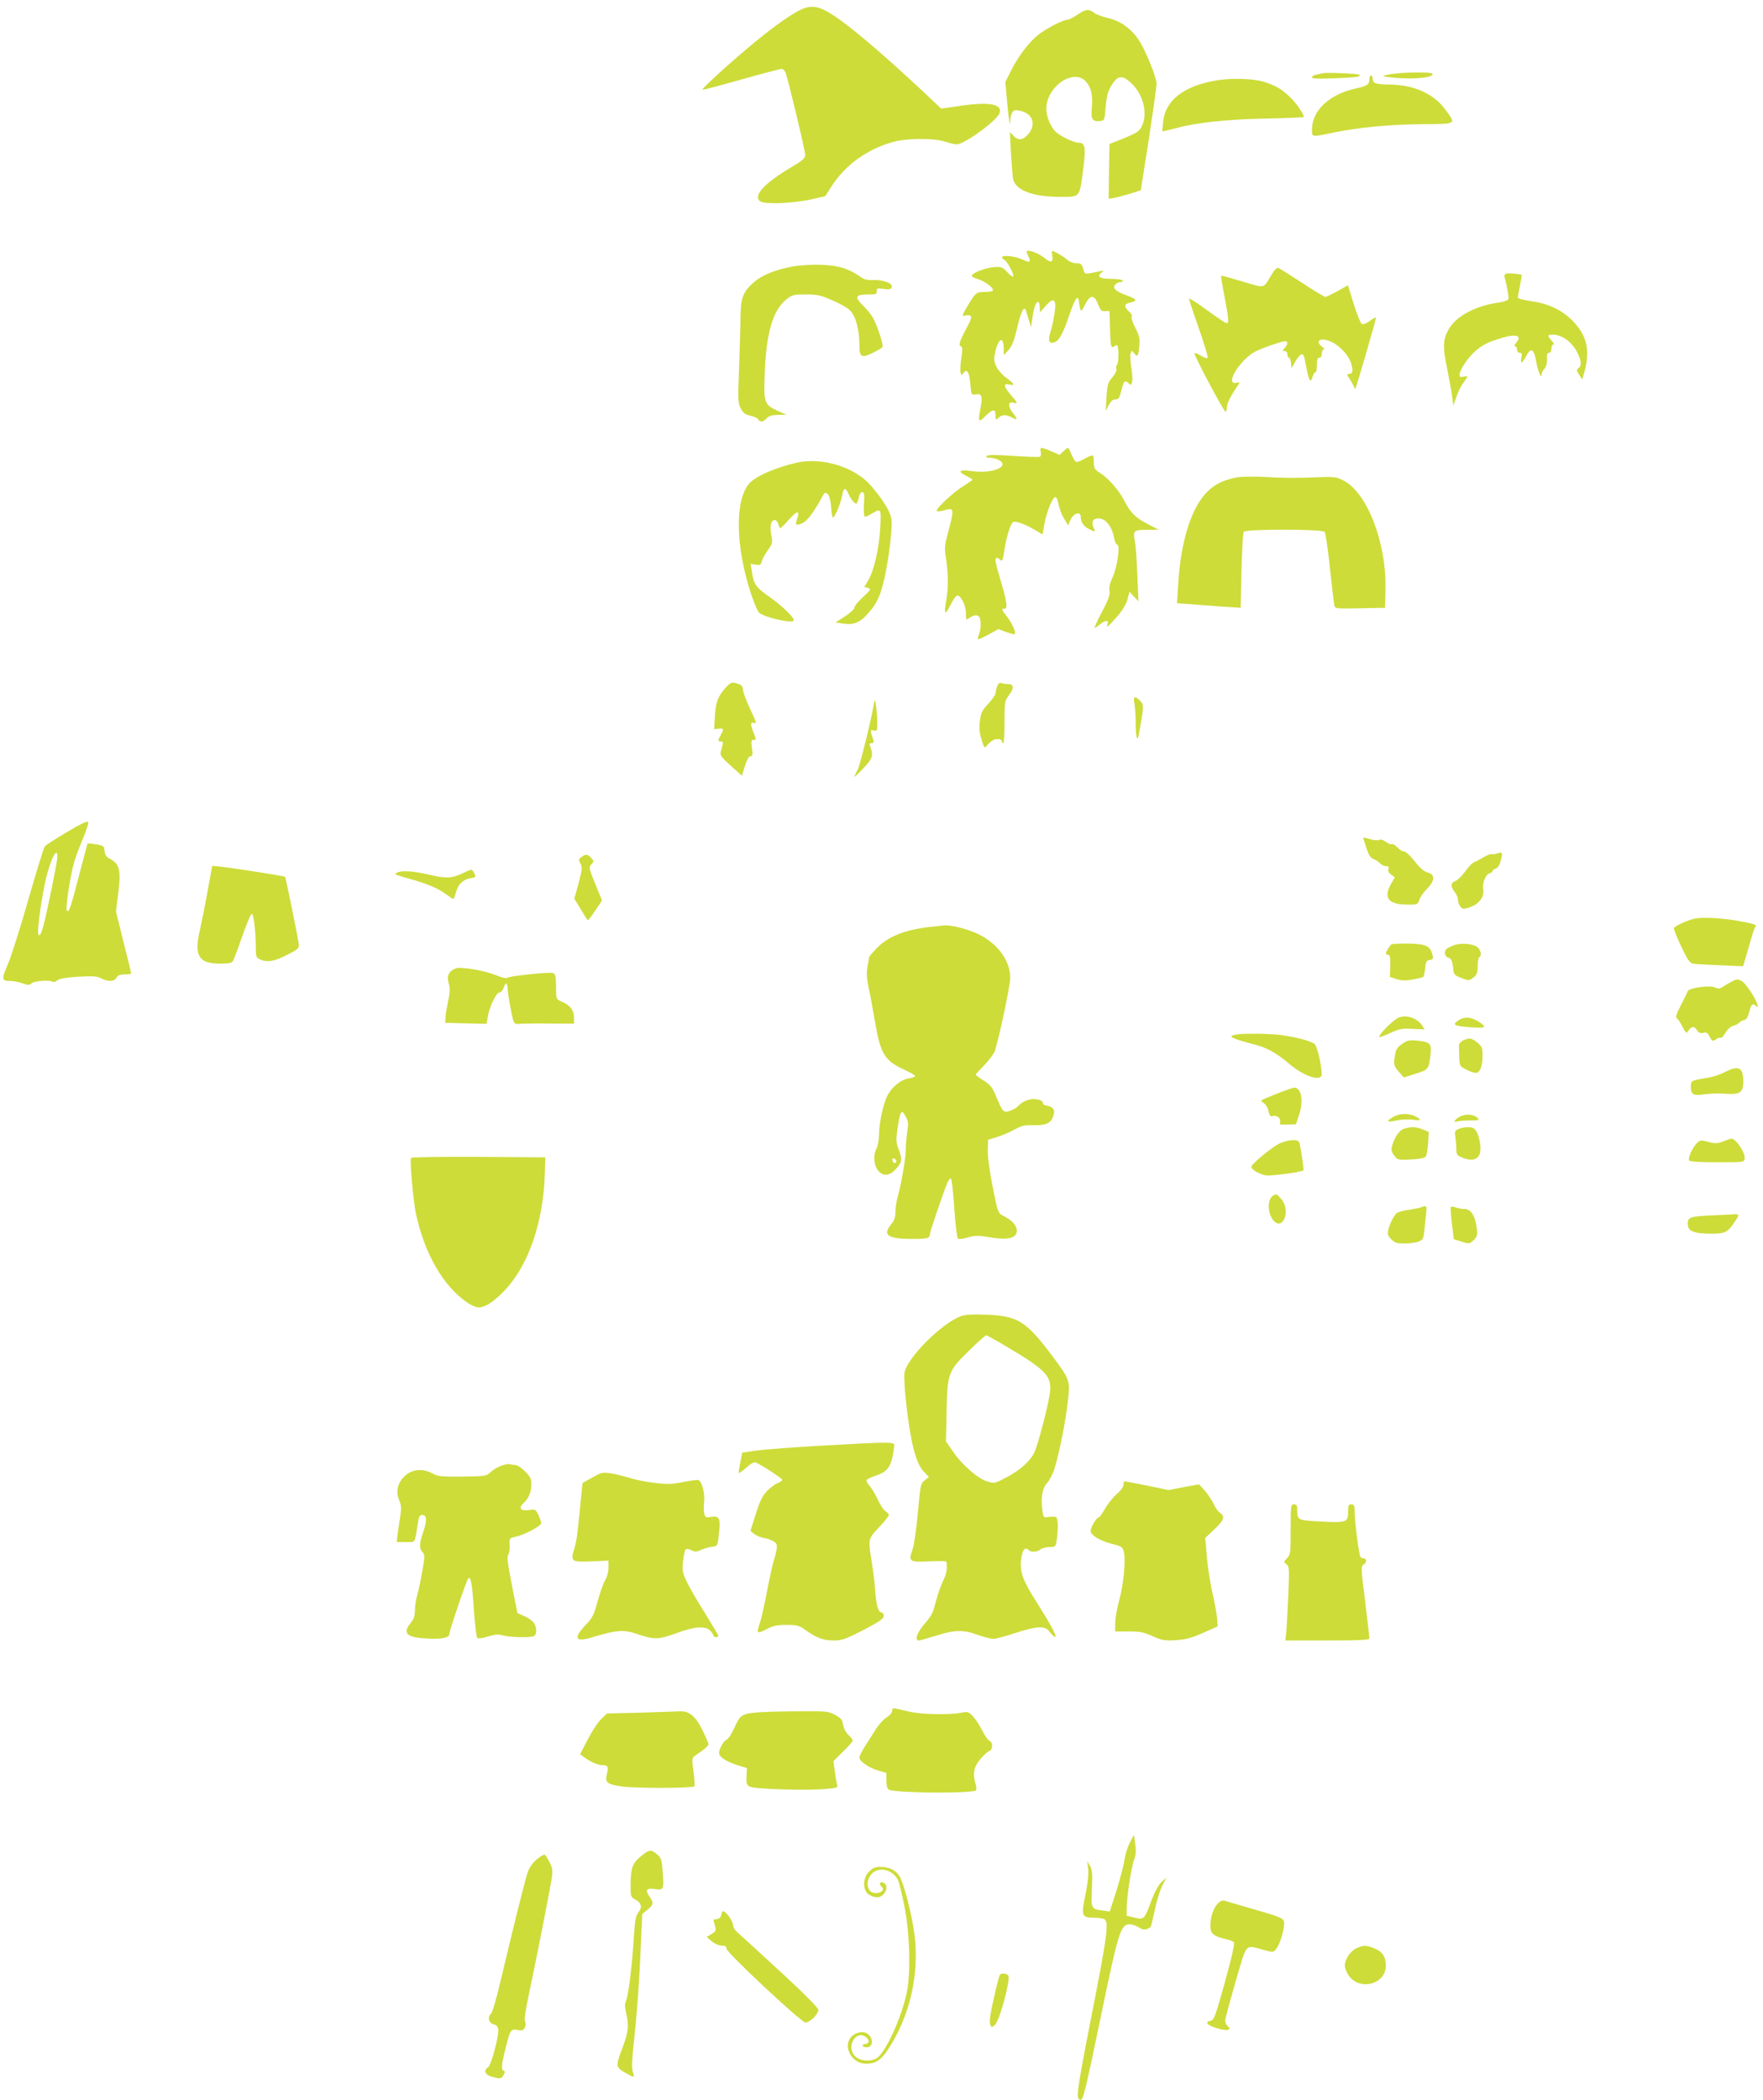 <?xml version="1.0" standalone="no"?>
<!DOCTYPE svg PUBLIC "-//W3C//DTD SVG 20010904//EN"
 "http://www.w3.org/TR/2001/REC-SVG-20010904/DTD/svg10.dtd">
<svg version="1.0" xmlns="http://www.w3.org/2000/svg"
 width="1075pt" height="1280pt" viewBox="0 0 1075 1280"
 preserveAspectRatio="xMidYMid meet">
<g transform="translate(0,1280) scale(0.1,-0.1)"
fill="#cddc39" stroke="none">
<path d="M4865 12732 c-72 -40 -163 -106 -290 -212 -135 -112 -297 -261 -292
-267 3 -2 109 26 236 62 127 36 238 65 247 65 8 0 19 -10 24 -22 14 -35 120
-477 120 -503 0 -19 -17 -34 -81 -72 -168 -99 -239 -176 -194 -210 27 -20 200
-13 313 12 l84 19 35 55 c85 135 221 233 383 277 84 22 246 23 315 0 28 -9 58
-16 68 -16 48 0 248 146 262 191 17 54 -59 69 -232 45 l-124 -18 -105 99
c-293 274 -498 444 -598 497 -63 33 -108 33 -171 -2z"/>
<path d="M6569 12710 c-24 -16 -51 -30 -59 -30 -25 0 -120 -48 -171 -86 -58
-42 -129 -134 -175 -226 l-34 -68 11 -122 c10 -113 19 -164 19 -109 0 12 5 31
11 43 9 17 17 19 47 13 85 -16 105 -94 41 -154 -29 -27 -53 -27 -80 2 l-21 22
6 -125 c4 -69 10 -140 13 -158 12 -71 118 -112 288 -112 123 0 117 -7 140 170
17 131 12 160 -28 160 -31 0 -118 43 -144 71 -31 34 -53 91 -53 136 1 138 170
251 244 163 31 -37 40 -83 33 -161 -6 -66 5 -82 50 -77 28 3 28 4 35 87 6 67
13 93 35 130 40 65 68 66 127 8 70 -70 95 -183 58 -257 -14 -30 -30 -40 -107
-72 l-90 -36 -3 -167 -2 -167 36 6 c20 4 64 16 98 26 l62 20 49 311 c26 172
48 324 47 339 -1 43 -70 210 -111 270 -46 68 -114 115 -189 131 -31 7 -68 21
-81 31 -33 25 -51 23 -102 -12z"/>
<path d="M8070 12354 c-58 -11 -70 -15 -70 -26 0 -8 40 -9 141 -5 128 5 160 9
148 21 -6 7 -191 15 -219 10z"/>
<path d="M8497 12350 c-32 -4 -60 -10 -63 -13 -3 -3 34 -8 81 -12 118 -10 233
4 219 26 -6 10 -152 10 -237 -1z"/>
<path d="M8350 12316 c0 -31 -14 -40 -81 -55 -163 -35 -269 -134 -269 -251 0
-47 -4 -46 121 -20 160 33 346 51 546 53 220 2 213 -3 146 89 -68 94 -187 149
-328 152 -99 2 -115 7 -115 37 0 10 -4 19 -10 19 -5 0 -10 -11 -10 -24z"/>
<path d="M7418 12310 c-202 -34 -315 -123 -326 -256 l-5 -55 29 6 c16 4 45 11
64 16 119 32 308 52 533 56 130 3 237 7 237 10 0 18 -46 85 -82 119 -56 53
-83 69 -157 94 -64 21 -197 26 -293 10z"/>
<path d="M6260 11265 c0 -2 5 -16 12 -30 16 -35 8 -38 -43 -15 -45 20 -119 27
-119 11 0 -5 6 -11 13 -14 17 -6 64 -94 55 -102 -4 -4 -20 8 -36 26 -27 30
-35 33 -77 31 -47 -2 -127 -31 -139 -50 -4 -7 9 -15 33 -22 44 -12 104 -57 95
-71 -3 -5 -26 -9 -52 -9 -50 0 -53 -2 -111 -100 -25 -42 -26 -51 -6 -44 8 4
22 3 30 0 13 -5 9 -19 -25 -83 -42 -80 -47 -99 -29 -105 8 -3 8 -22 1 -70 -6
-37 -8 -76 -5 -88 5 -19 6 -19 19 -3 20 29 35 3 41 -71 6 -64 6 -65 33 -60 35
8 42 -11 30 -77 -18 -93 -15 -98 28 -56 46 45 62 47 62 5 0 -29 1 -30 18 -15
23 21 45 21 82 2 37 -19 37 -13 4 31 -30 38 -26 69 6 59 29 -9 25 1 -20 52
-42 48 -43 69 -4 59 36 -9 29 5 -20 41 -24 17 -51 48 -61 69 -15 32 -16 44 -6
90 19 84 51 96 51 20 l1 -41 28 31 c22 24 34 56 52 130 12 55 28 105 35 113
15 17 15 17 37 -59 l14 -45 8 55 c9 66 21 100 35 100 5 0 10 -15 10 -32 l1
-33 33 38 c36 40 51 46 59 22 7 -17 -8 -114 -28 -180 -15 -52 -10 -69 20 -63
30 5 57 53 94 164 35 103 53 130 59 89 11 -72 12 -73 38 -22 32 62 56 63 79 3
15 -38 21 -44 44 -43 l26 2 3 -100 c3 -116 6 -132 26 -116 7 6 16 8 19 4 10
-10 8 -111 -2 -117 -5 -3 -7 -14 -4 -25 3 -11 -7 -31 -25 -52 -26 -30 -30 -43
-35 -119 l-5 -85 18 35 c13 24 25 35 41 35 19 0 25 8 34 46 17 66 23 74 45 54
16 -15 18 -14 23 7 4 12 1 52 -5 88 -6 37 -8 75 -4 86 7 19 8 19 22 0 19 -27
27 -15 31 47 4 43 0 62 -26 112 -17 34 -26 62 -20 65 5 4 -2 17 -16 30 -33 31
-32 47 5 55 48 11 43 21 -19 44 -70 25 -89 44 -71 66 7 8 21 15 32 15 10 0 16
5 13 10 -3 6 -35 10 -70 10 -69 0 -90 14 -59 38 18 13 17 14 -11 8 -95 -20
-90 -21 -100 16 -9 28 -14 33 -42 33 -18 0 -41 9 -55 21 -21 20 -80 54 -92 54
-3 0 -3 -13 0 -29 8 -39 -9 -46 -44 -16 -39 33 -112 59 -112 40z"/>
<path d="M4831 11175 c-106 -20 -185 -52 -235 -96 -68 -60 -80 -95 -81 -229
-1 -63 -5 -203 -9 -310 -7 -179 -6 -198 11 -230 14 -27 27 -37 58 -44 22 -5
44 -15 48 -22 11 -20 31 -17 52 6 13 15 32 20 69 21 l51 1 -52 23 c-83 38 -87
50 -80 228 9 246 49 385 131 451 36 29 43 31 119 31 74 0 91 -4 172 -40 66
-30 95 -49 111 -73 27 -40 44 -113 44 -191 0 -79 11 -86 80 -53 30 15 58 31
61 36 8 10 -29 123 -56 175 -9 19 -37 53 -62 78 -55 53 -48 68 31 68 46 -1 52
1 52 20 -1 16 4 19 24 16 49 -8 64 -6 68 10 4 23 -53 44 -112 42 -35 -2 -57 3
-77 18 -73 52 -140 72 -244 75 -57 2 -132 -3 -174 -11z"/>
<path d="M7753 11125 c-52 -87 -35 -83 -177 -41 -70 21 -128 37 -130 35 -2 -2
7 -58 20 -124 26 -137 29 -165 13 -165 -6 0 -60 36 -120 80 -60 44 -109 75
-109 69 0 -6 27 -87 60 -181 33 -93 57 -174 54 -179 -3 -5 -21 0 -40 12 -19
12 -38 19 -41 16 -6 -7 179 -357 190 -357 4 0 7 9 7 20 0 26 18 66 54 119 28
42 28 44 7 38 -79 -20 20 143 117 192 42 21 158 61 179 61 18 0 16 -20 -4 -42
-15 -17 -15 -18 0 -18 10 0 17 -8 17 -20 0 -11 4 -20 9 -20 6 0 11 -15 13 -32
l3 -33 24 43 c14 23 31 42 38 42 13 0 14 -4 33 -102 12 -62 24 -73 34 -33 4
14 11 25 16 25 6 0 10 20 10 45 0 33 4 45 15 45 9 0 15 9 15 25 0 14 6 25 12
25 7 0 2 7 -10 16 -30 21 -28 44 3 44 65 0 155 -78 175 -150 12 -44 7 -60 -16
-60 -13 0 -12 -5 4 -27 10 -16 22 -37 26 -47 3 -10 8 -17 11 -14 5 5 125 418
125 431 0 5 -16 -3 -35 -18 -20 -15 -42 -24 -50 -21 -8 3 -30 57 -50 121 l-36
116 -64 -36 c-35 -19 -68 -35 -74 -35 -5 0 -69 38 -140 85 -72 47 -137 88
-145 91 -11 4 -24 -9 -43 -41z"/>
<path d="M9187 11132 c-11 -2 -16 -10 -13 -20 17 -63 27 -124 23 -136 -3 -7
-28 -16 -56 -20 -136 -18 -253 -78 -301 -153 -42 -65 -45 -112 -16 -249 13
-66 27 -143 31 -173 l7 -54 18 53 c10 28 26 64 37 78 36 50 37 53 9 46 -21 -5
-26 -3 -26 13 0 27 50 102 93 140 47 41 75 56 161 82 93 29 131 15 89 -31 -9
-11 -11 -18 -5 -18 7 0 12 -9 12 -20 0 -12 7 -20 16 -20 13 0 15 -7 11 -30 -9
-41 4 -38 28 8 31 57 48 48 62 -32 12 -63 33 -113 33 -76 0 7 8 22 17 32 11
12 17 34 16 59 -2 28 2 39 13 39 8 0 14 10 14 25 0 14 5 25 12 25 6 0 2 10
-10 23 -29 31 -28 37 8 37 59 0 125 -53 154 -122 20 -47 20 -68 1 -82 -13 -10
-13 -15 4 -40 l19 -29 11 39 c38 132 20 221 -61 309 -65 71 -150 113 -260 129
-46 7 -83 16 -83 22 0 5 6 38 13 72 7 35 12 65 10 67 -7 5 -74 11 -91 7z"/>
<path d="M6346 10046 c3 -13 1 -27 -4 -30 -6 -3 -79 -1 -162 5 -108 7 -156 7
-163 0 -8 -8 -3 -11 16 -11 14 0 37 -5 51 -11 84 -39 -28 -89 -156 -71 -76 11
-93 0 -40 -27 23 -12 42 -23 42 -25 0 -3 -26 -20 -57 -40 -60 -36 -171 -141
-161 -151 3 -4 23 -2 44 4 64 18 64 14 24 -139 -21 -77 -22 -92 -11 -160 14
-93 14 -179 0 -254 -15 -82 -6 -90 27 -23 15 31 34 57 41 57 23 0 53 -62 53
-108 0 -43 0 -43 22 -28 29 20 54 20 62 0 9 -24 7 -70 -4 -100 -6 -15 -9 -29
-7 -31 3 -2 32 11 65 29 l60 33 48 -18 c26 -9 49 -15 51 -13 10 9 -13 62 -43
102 -39 50 -40 54 -18 54 20 0 13 46 -27 180 -16 52 -29 103 -29 113 0 20 11
22 28 5 13 -13 17 -5 27 61 10 74 38 163 53 169 18 7 72 -13 132 -48 l47 -28
11 63 c15 76 50 165 67 165 7 0 15 -19 19 -42 4 -24 19 -63 33 -87 l26 -44 12
30 c18 44 65 60 65 22 0 -31 17 -57 50 -74 39 -20 41 -19 28 9 -15 35 -4 56
30 56 44 0 83 -50 96 -122 4 -21 12 -38 18 -38 20 0 1 -136 -27 -197 -18 -39
-24 -66 -20 -85 5 -22 -5 -50 -44 -125 -28 -53 -49 -98 -47 -100 2 -2 17 8 35
22 31 27 55 26 44 0 -10 -27 4 -16 58 46 35 40 56 76 64 106 l12 46 27 -29 28
-29 -7 160 c-3 88 -10 180 -15 204 -12 67 -8 71 74 71 l71 1 -60 31 c-79 40
-111 71 -147 141 -34 67 -96 139 -150 174 -33 20 -38 28 -38 61 0 21 -3 42 -6
45 -4 3 -26 -5 -50 -19 -24 -14 -48 -23 -54 -19 -6 4 -18 24 -27 46 -8 21 -18
39 -21 39 -3 0 -16 -10 -28 -21 l-23 -22 -50 22 c-64 27 -73 27 -65 -3z"/>
<path d="M4855 9979 c-132 -31 -250 -83 -288 -128 -88 -105 -82 -386 14 -676
17 -49 37 -98 46 -108 28 -30 213 -72 213 -48 0 20 -72 89 -150 144 -81 57
-95 76 -105 151 l-8 49 31 -5 c26 -4 32 -1 37 21 3 13 20 44 37 67 29 41 30
46 21 92 -11 54 -2 92 21 92 9 0 18 -11 22 -25 3 -14 9 -25 12 -25 3 0 27 24
53 53 50 56 68 58 50 6 -14 -41 -9 -45 30 -29 30 13 70 65 122 161 17 30 19
31 35 16 10 -11 17 -39 20 -82 2 -36 8 -63 12 -60 14 9 47 90 55 133 8 49 20
54 37 15 14 -33 38 -63 49 -63 4 0 11 16 15 35 4 22 12 35 21 35 13 0 15 -13
11 -75 -2 -47 0 -75 7 -75 5 0 25 9 43 20 54 33 56 31 49 -88 -6 -122 -37
-258 -72 -318 l-25 -42 23 -6 c20 -6 18 -10 -30 -55 -29 -26 -53 -55 -53 -64
0 -10 -25 -33 -57 -54 l-58 -37 50 -8 c62 -9 102 9 151 66 50 57 71 102 94
198 28 117 53 322 46 372 -7 47 -51 118 -123 203 -99 116 -300 178 -458 142z"/>
<path d="M7542 9890 c-106 -20 -171 -61 -227 -146 -71 -107 -119 -292 -131
-508 l-7 -113 149 -11 c82 -7 169 -13 194 -14 l45 -3 5 225 c3 124 9 231 14
238 11 18 479 17 493 0 6 -7 20 -105 32 -218 12 -113 24 -215 27 -228 4 -22 5
-23 157 -20 l152 3 3 105 c8 288 -110 597 -258 672 -40 20 -56 23 -145 19
-154 -6 -220 -5 -340 2 -60 3 -134 2 -163 -3z"/>
<path d="M4416 8598 c-41 -48 -53 -85 -58 -178 l-3 -65 28 3 c31 3 32 -2 12
-38 -19 -33 -18 -40 1 -40 16 0 16 -2 -2 -66 -4 -17 8 -34 62 -82 l68 -61 18
59 c13 40 24 60 34 60 13 0 15 8 9 50 -6 42 -4 50 9 50 19 0 19 -1 1 43 -8 20
-15 43 -15 51 0 10 6 13 15 10 21 -9 20 -2 -25 93 -22 47 -40 97 -40 110 0 16
-8 27 -26 33 -41 16 -50 12 -88 -32z"/>
<path d="M6080 8615 c-5 -14 -10 -33 -10 -42 0 -9 -20 -37 -44 -63 -38 -41
-45 -55 -51 -105 -6 -44 -3 -72 10 -113 17 -54 18 -55 34 -35 9 11 26 26 38
32 22 11 53 6 53 -10 0 -5 3 -9 8 -9 4 0 7 58 7 128 0 126 1 129 28 166 32 42
30 66 -7 66 -13 0 -31 3 -40 6 -11 4 -19 -2 -26 -21z"/>
<path d="M6917 8513 c4 -21 8 -77 8 -126 0 -82 10 -115 19 -64 32 177 33 180
6 207 -31 31 -42 25 -33 -17z"/>
<path d="M5331 8525 c-7 -65 -85 -383 -100 -414 -12 -22 -21 -43 -21 -46 0 -3
25 20 55 52 57 60 62 78 40 136 -5 12 -2 17 10 17 12 0 15 5 11 16 -3 9 -9 27
-13 41 -5 23 -3 25 16 20 20 -5 21 -2 20 61 -1 58 -14 146 -18 117z"/>
<path d="M465 7761 c-69 -39 -170 -101 -191 -119 -6 -5 -50 -148 -99 -318 -48
-170 -105 -349 -126 -399 -42 -97 -40 -105 17 -105 17 0 49 -6 71 -14 34 -12
43 -12 54 -1 15 15 108 23 128 11 7 -5 20 -1 29 7 12 11 50 18 128 23 92 5
115 4 141 -10 43 -22 80 -20 93 4 8 15 21 20 50 20 22 0 40 3 40 6 0 4 -21 90
-47 192 l-46 186 11 87 c22 162 14 202 -48 234 -21 11 -30 23 -32 47 -3 31 -6
33 -52 41 -27 4 -50 6 -52 5 -1 -2 -23 -84 -49 -183 -53 -205 -64 -240 -77
-227 -9 9 11 156 37 270 8 34 33 106 56 158 22 53 39 102 37 110 -2 10 -21 3
-73 -25z m-115 -185 c0 -27 -62 -331 -84 -415 -16 -56 -22 -68 -32 -58 -9 8
12 177 37 298 27 139 79 253 79 175z"/>
<path d="M8315 7682 c3 -9 13 -37 21 -64 11 -32 23 -49 38 -54 11 -4 29 -15
39 -25 10 -11 27 -19 38 -19 16 0 19 -4 15 -17 -5 -11 1 -23 16 -34 l23 -17
-23 -40 c-48 -85 -17 -125 96 -126 65 -1 67 0 77 29 5 17 27 48 48 69 48 49
48 86 1 98 -21 5 -46 27 -78 68 -26 33 -55 60 -65 60 -10 0 -28 11 -41 25 -12
13 -27 22 -32 19 -6 -4 -22 3 -37 14 -17 12 -33 17 -41 12 -7 -4 -33 -2 -57 5
-40 12 -44 12 -38 -3z"/>
<path d="M9131 7598 c-14 -5 -30 -7 -36 -5 -6 3 -28 -6 -50 -19 -22 -14 -48
-27 -57 -30 -10 -4 -34 -28 -53 -55 -20 -28 -47 -54 -60 -59 -30 -11 -32 -33
-5 -67 11 -14 20 -35 20 -47 0 -12 6 -31 14 -41 12 -17 18 -18 54 -7 57 17 94
64 86 108 -7 39 13 92 38 100 10 3 18 9 18 14 0 5 9 11 20 15 12 4 24 21 30
46 14 51 11 59 -19 47z"/>
<path d="M3545 7576 c-17 -13 -18 -17 -6 -40 12 -22 11 -36 -11 -120 l-26 -94
40 -66 c21 -36 41 -66 43 -66 2 0 23 27 45 60 l41 61 -41 100 c-39 96 -41 102
-24 120 16 18 16 20 -1 39 -21 24 -34 25 -60 6z"/>
<path d="M1266 7369 c-15 -85 -37 -194 -48 -243 -36 -151 -5 -201 123 -200 50
0 73 4 79 15 5 7 31 76 57 151 26 76 53 138 59 138 11 0 24 -114 24 -216 0
-45 3 -52 25 -62 44 -20 87 -13 165 27 67 34 75 41 72 64 -6 47 -79 407 -84
412 -5 5 -304 52 -393 62 l-51 5 -28 -153z"/>
<path d="M2815 7474 c-61 -29 -99 -30 -207 -4 -89 21 -164 25 -188 10 -17 -11
-26 -7 105 -45 98 -29 152 -54 202 -91 17 -13 34 -24 37 -24 3 0 10 18 16 40
13 49 42 78 87 86 37 7 37 7 23 35 -13 23 -13 23 -75 -7z"/>
<path d="M10333 7200 c-42 -9 -118 -43 -126 -57 -3 -5 17 -54 43 -110 38 -80
53 -103 72 -107 12 -3 87 -7 165 -10 l142 -6 21 72 c12 40 26 91 33 113 6 22
14 45 19 52 12 16 4 19 -89 37 -108 20 -228 27 -280 16z"/>
<path d="M5675 7150 c-158 -17 -265 -60 -333 -134 -23 -25 -42 -47 -42 -49 0
-3 -4 -28 -10 -57 -7 -39 -6 -69 5 -123 9 -40 27 -136 40 -214 35 -202 58
-239 188 -298 31 -15 57 -30 57 -34 0 -5 -18 -11 -40 -15 -47 -7 -103 -53
-129 -105 -26 -50 -51 -168 -51 -238 -1 -32 -7 -69 -15 -83 -21 -37 -18 -97 6
-131 28 -40 71 -40 109 2 40 42 43 60 21 119 -17 44 -18 61 -10 118 18 126 26
137 54 81 14 -26 15 -42 6 -97 -5 -37 -9 -83 -8 -102 1 -41 -28 -212 -49 -284
-8 -27 -14 -70 -14 -94 0 -32 -7 -52 -25 -74 -55 -65 -25 -89 115 -90 102 -1
120 3 120 28 0 15 79 246 106 313 9 20 18 31 23 25 5 -5 14 -88 20 -184 7
-102 17 -177 23 -181 6 -4 33 0 61 8 40 12 62 12 112 4 129 -23 185 -11 185
38 0 31 -30 63 -81 89 -34 17 -34 17 -66 177 -20 100 -31 184 -30 224 l2 63
57 18 c31 9 78 30 105 45 39 22 59 27 109 26 79 -2 108 10 124 49 17 40 5 63
-36 70 -15 3 -27 9 -25 14 4 14 -21 26 -59 26 -33 0 -71 -18 -95 -45 -5 -7
-25 -18 -43 -25 -42 -16 -48 -10 -87 84 -25 59 -35 73 -77 99 -26 16 -48 33
-48 36 0 4 22 28 49 55 27 27 56 65 65 85 20 46 96 401 96 450 0 104 -75 208
-193 266 -64 31 -164 57 -207 54 -8 -1 -46 -5 -85 -9z m-210 -1428 c0 -18 -20
-15 -23 4 -3 10 1 15 10 12 7 -3 13 -10 13 -16z"/>
<path d="M8484 7043 c-11 -8 -34 -47 -34 -57 0 -3 6 -6 14 -6 11 0 14 -15 13
-67 l-2 -68 40 -13 c31 -10 54 -11 99 -3 32 6 61 13 65 16 3 3 8 27 11 53 4
40 9 48 28 50 20 3 23 8 17 30 -13 55 -37 67 -143 70 -53 1 -102 -1 -108 -5z"/>
<path d="M8865 7038 c-16 -6 -36 -15 -42 -21 -20 -15 -15 -48 7 -54 20 -5 27
-22 32 -78 3 -25 10 -32 50 -47 45 -17 47 -17 72 3 22 17 26 29 26 69 0 27 5
52 10 55 16 10 11 41 -10 60 -24 22 -103 29 -145 13z"/>
<path d="M2750 6880 c-22 -22 -24 -40 -11 -86 6 -20 3 -53 -7 -99 -8 -39 -16
-83 -16 -100 l-1 -30 126 -3 126 -3 7 41 c9 60 52 150 71 150 9 0 21 14 27 31
12 36 22 30 24 -14 3 -39 21 -140 32 -182 7 -22 14 -29 28 -27 10 2 92 4 182
3 l162 -1 0 38 c0 44 -24 75 -75 96 -32 14 -34 17 -34 68 -1 103 -3 108 -36
108 -65 0 -250 -21 -260 -30 -7 -6 -34 0 -75 17 -59 23 -155 42 -222 43 -16 0
-37 -9 -48 -20z"/>
<path d="M10560 6817 c-14 -7 -37 -21 -51 -30 -22 -15 -31 -16 -53 -6 -32 15
-158 -3 -165 -23 -2 -7 -21 -46 -42 -86 -28 -54 -34 -74 -24 -80 7 -4 22 -27
34 -51 22 -42 23 -43 37 -22 19 27 36 27 52 0 10 -15 20 -19 37 -15 20 5 27 1
40 -24 15 -29 17 -29 39 -15 12 8 25 12 29 9 3 -4 16 10 28 30 12 21 32 39 48
43 14 3 31 12 36 19 6 7 19 14 30 16 13 2 22 16 30 45 13 52 20 60 41 42 15
-12 16 -11 9 11 -12 39 -72 128 -94 139 -25 14 -31 14 -61 -2z"/>
<path d="M8533 6599 c-29 -8 -123 -100 -123 -120 0 -4 29 6 65 23 58 27 74 30
139 26 l73 -3 -14 22 c-30 45 -87 67 -140 52z"/>
<path d="M8898 6583 c-49 -31 -36 -38 85 -46 37 -3 67 -1 67 3 0 16 -59 51
-92 56 -21 3 -43 -2 -60 -13z"/>
<path d="M7533 6493 c-52 -10 -25 -23 127 -63 67 -18 128 -52 200 -114 92 -79
201 -113 199 -63 -1 61 -28 171 -44 184 -24 17 -104 39 -192 52 -69 11 -244
13 -290 4z"/>
<path d="M8920 6457 c-14 -7 -25 -20 -24 -30 0 -9 1 -42 2 -72 2 -53 3 -55 42
-75 21 -11 48 -20 58 -20 26 0 42 40 42 105 0 47 -3 56 -31 79 -34 29 -52 32
-89 13z"/>
<path d="M8549 6436 c-27 -19 -38 -34 -42 -63 -11 -61 -9 -71 23 -107 l30 -34
72 23 c79 25 80 25 91 122 7 62 -3 72 -86 80 -44 4 -58 1 -88 -21z"/>
<path d="M10516 6264 c-26 -14 -76 -30 -110 -35 -93 -15 -96 -16 -96 -53 0
-48 16 -57 81 -47 30 5 87 7 127 4 91 -7 112 7 112 74 0 87 -28 101 -114 57z"/>
<path d="M7785 6133 c-49 -20 -92 -38 -94 -40 -3 -2 5 -10 17 -19 12 -8 24
-30 27 -48 6 -27 11 -33 26 -29 25 7 51 -15 44 -37 -5 -15 2 -17 46 -15 l51 2
20 59 c28 84 13 165 -31 164 -9 -1 -56 -17 -106 -37z"/>
<path d="M8491 5989 c-43 -26 -35 -32 25 -19 27 6 70 8 96 5 55 -8 60 -2 18
20 -41 21 -99 19 -139 -6z"/>
<path d="M8903 5994 c-33 -17 -47 -41 -17 -30 9 3 43 6 77 6 54 0 60 2 47 15
-24 23 -71 27 -107 9z"/>
<path d="M8557 5918 c-27 -10 -58 -57 -70 -109 -5 -19 -1 -34 15 -54 20 -26
24 -27 99 -23 45 2 83 8 91 16 7 7 14 44 16 82 l4 70 -36 15 c-40 17 -78 18
-119 3z"/>
<path d="M8892 5917 c-21 -9 -23 -16 -18 -46 3 -20 6 -53 6 -74 0 -34 4 -40
35 -53 81 -33 123 -2 110 83 -7 51 -21 83 -39 95 -16 11 -67 8 -94 -5z"/>
<path d="M10507 5842 c-33 -13 -46 -14 -88 -3 -45 12 -52 11 -69 -4 -28 -26
-61 -97 -50 -110 5 -6 67 -10 172 -10 162 0 163 0 166 23 5 34 -54 123 -81
121 -7 -1 -29 -8 -50 -17z"/>
<path d="M7805 5831 c-47 -21 -175 -127 -175 -144 0 -16 46 -43 88 -52 26 -5
213 19 230 31 3 2 -14 122 -23 162 -4 18 -12 22 -43 22 -20 0 -55 -9 -77 -19z"/>
<path d="M2506 5742 c-8 -14 13 -255 29 -334 52 -250 169 -452 320 -552 22
-14 50 -26 63 -26 41 0 98 38 165 110 142 153 231 416 239 705 l3 100 -407 3
c-224 1 -409 -2 -412 -6z"/>
<path d="M7763 5512 c-37 -23 -35 -111 3 -153 58 -64 105 63 48 130 -27 33
-32 35 -51 23z"/>
<path d="M8664 5440 c-11 -4 -47 -11 -80 -16 -35 -4 -64 -14 -72 -23 -22 -28
-39 -65 -47 -98 -5 -27 -2 -37 19 -58 21 -21 35 -25 79 -25 30 0 68 5 85 11
28 10 31 15 37 67 3 31 8 78 11 105 5 49 3 51 -32 37z"/>
<path d="M8846 5442 c-2 -4 1 -50 7 -102 l12 -94 48 -15 c47 -14 48 -14 73 10
23 23 24 31 18 77 -9 71 -36 112 -73 112 -16 0 -41 4 -55 10 -14 5 -27 6 -30
2z"/>
<path d="M10432 5391 c-132 -6 -145 -12 -140 -61 4 -36 41 -50 139 -50 92 0
103 6 152 80 23 33 21 40 -5 38 -13 -1 -78 -4 -146 -7z"/>
<path d="M5857 4776 c-117 -44 -327 -255 -342 -344 -3 -21 1 -103 10 -182 27
-244 60 -373 109 -422 l30 -31 -26 -21 c-25 -20 -26 -29 -41 -196 -9 -96 -23
-196 -32 -223 -27 -76 -22 -80 100 -75 58 3 105 2 106 -1 6 -46 1 -75 -22
-121 -14 -30 -34 -88 -44 -128 -15 -62 -26 -83 -66 -129 -47 -54 -64 -103 -36
-103 6 0 47 12 91 25 122 40 178 42 262 11 39 -14 85 -26 101 -26 16 0 75 16
132 35 56 19 122 35 146 35 37 0 47 -5 69 -32 14 -18 28 -29 32 -26 7 8 -31
78 -114 210 -86 134 -104 185 -96 260 7 60 24 82 47 59 15 -15 48 -13 71 4 11
8 36 15 57 15 36 0 36 1 43 46 10 75 7 132 -6 137 -7 2 -27 2 -44 0 -30 -5
-32 -3 -37 33 -12 81 -2 142 27 173 15 16 36 56 46 89 29 94 68 287 81 408 15
131 14 132 -95 279 -161 214 -210 244 -406 251 -83 3 -125 1 -153 -10z m293
-192 c237 -141 268 -177 250 -287 -13 -83 -70 -298 -90 -344 -25 -57 -84 -111
-172 -158 -72 -38 -76 -39 -117 -26 -57 16 -155 102 -209 181 l-44 64 4 186
c5 231 9 242 139 369 51 50 97 91 102 91 6 0 67 -34 137 -76z"/>
<path d="M5035 3989 c-181 -10 -370 -24 -420 -31 l-89 -13 -12 -60 c-7 -33
-11 -62 -8 -64 2 -2 22 13 45 33 26 24 47 35 57 31 31 -12 162 -97 162 -106 0
-5 -15 -15 -33 -22 -18 -8 -46 -30 -63 -49 -31 -35 -42 -61 -80 -182 l-18 -58
22 -18 c12 -10 38 -21 59 -25 21 -3 49 -13 62 -22 25 -16 25 -29 -4 -128 -8
-27 -26 -111 -40 -185 -14 -74 -32 -154 -40 -178 -24 -71 -21 -74 37 -44 43
22 65 27 124 27 65 0 76 -3 118 -33 64 -46 107 -62 171 -62 48 0 71 8 178 63
91 47 123 68 125 83 2 14 -3 23 -16 26 -20 6 -30 47 -38 163 -2 28 -10 91 -18
140 -23 145 -24 143 44 215 33 35 60 69 60 75 0 5 -9 16 -21 23 -11 7 -32 39
-46 70 -14 31 -37 69 -50 84 -14 14 -22 31 -19 36 3 6 29 18 56 27 79 26 99
60 113 185 3 21 -34 21 -418 -1z"/>
<path d="M3056 3865 c-21 -7 -50 -25 -65 -39 -25 -24 -31 -25 -171 -27 -131
-1 -149 1 -185 20 -67 36 -139 23 -184 -35 -30 -38 -36 -84 -17 -129 13 -30
14 -50 7 -94 -5 -31 -12 -80 -16 -108 l-6 -53 55 0 c62 0 54 -12 74 115 6 41
11 50 27 50 28 0 30 -31 6 -103 -25 -74 -26 -100 -5 -123 15 -17 15 -26 -1
-116 -9 -54 -23 -120 -31 -147 -8 -27 -14 -70 -14 -94 0 -32 -7 -52 -25 -74
-51 -61 -28 -88 83 -95 103 -7 152 2 152 27 0 19 105 329 115 338 15 16 24
-29 34 -183 6 -93 16 -174 21 -179 6 -6 30 -3 65 8 43 13 63 15 92 7 41 -12
162 -15 187 -5 21 8 21 53 0 83 -9 12 -35 31 -58 40 l-41 18 -34 172 c-26 131
-31 174 -22 185 6 8 10 33 9 57 -3 42 -2 43 34 51 55 11 158 66 158 83 0 8 -8
31 -17 50 -17 35 -19 36 -59 30 -49 -7 -65 12 -32 42 31 28 48 68 48 114 0 35
-6 48 -39 80 -21 22 -48 39 -59 39 -11 0 -26 2 -34 5 -7 2 -30 -2 -52 -10z"/>
<path d="M3611 3793 l-59 -33 -7 -68 c-21 -227 -28 -282 -42 -328 -26 -83 -21
-87 102 -82 l105 5 0 -43 c0 -25 -8 -57 -21 -78 -11 -19 -31 -76 -45 -128 -21
-77 -32 -100 -63 -133 -92 -95 -78 -120 46 -81 130 39 178 43 253 17 107 -37
133 -37 243 3 114 42 177 46 207 16 11 -11 20 -24 20 -30 0 -5 7 -10 15 -10 8
0 15 4 15 9 0 4 -37 66 -81 137 -45 71 -95 157 -111 191 -27 57 -29 68 -23
128 4 36 12 68 17 71 6 4 21 1 34 -6 20 -11 30 -11 61 3 21 9 52 18 68 19 30
3 30 4 39 80 11 93 3 109 -49 101 -31 -5 -35 -3 -41 21 -3 15 -4 46 -1 70 7
52 -14 130 -36 134 -9 2 -52 -4 -95 -13 -67 -13 -94 -14 -173 -4 -52 6 -121
20 -154 31 -33 10 -84 23 -112 27 -49 7 -57 5 -112 -26z"/>
<path d="M6850 3748 c0 -12 -16 -35 -41 -56 -22 -19 -54 -59 -71 -88 -16 -30
-34 -54 -39 -54 -13 0 -49 -61 -49 -82 0 -26 58 -61 130 -79 61 -16 65 -19 73
-50 12 -53 -2 -199 -29 -295 -13 -49 -24 -111 -24 -139 l0 -50 83 0 c69 0 92
-5 146 -29 57 -25 72 -28 140 -24 61 4 94 12 166 44 l90 40 -3 45 c-2 24 -14
94 -28 154 -14 61 -30 162 -35 225 l-10 115 55 52 c60 56 68 80 35 101 -11 7
-29 32 -39 55 -11 23 -35 59 -54 81 l-35 38 -93 -17 -93 -18 -129 27 c-71 14
-133 26 -138 26 -4 0 -8 -10 -8 -22z"/>
<path d="M7870 3478 c0 -144 -1 -153 -22 -176 -22 -23 -22 -24 -4 -37 17 -13
18 -25 12 -177 -4 -90 -9 -191 -12 -225 l-6 -63 256 0 c198 0 256 3 256 13 0
6 -12 108 -26 226 -25 196 -26 214 -10 223 20 11 21 38 2 38 -8 0 -18 4 -21
10 -9 14 -35 217 -35 273 0 40 -3 47 -20 47 -17 0 -20 -7 -20 -44 0 -66 -8
-69 -164 -61 -147 8 -146 7 -146 78 0 20 -5 27 -20 27 -19 0 -20 -7 -20 -152z"/>
<path d="M5440 2371 c0 -11 -14 -28 -34 -40 -19 -12 -49 -45 -67 -74 -18 -29
-47 -75 -66 -104 -18 -28 -33 -58 -33 -67 0 -22 58 -62 115 -79 l50 -14 0 -47
c0 -29 5 -50 14 -55 33 -21 500 -25 532 -5 4 2 3 19 -2 37 -19 66 -12 105 28
153 21 24 45 47 55 50 22 7 24 52 3 61 -9 3 -29 31 -45 62 -15 32 -41 71 -57
88 -27 29 -32 31 -74 22 -70 -13 -238 -10 -309 6 -36 8 -75 17 -87 20 -18 4
-23 1 -23 -14z"/>
<path d="M3908 2360 l-207 -5 -35 -34 c-20 -19 -57 -75 -82 -124 l-47 -90 24
-18 c37 -28 84 -49 112 -49 33 0 38 -8 28 -52 -13 -55 -1 -64 91 -78 81 -12
430 -11 442 1 3 3 1 43 -5 89 -11 77 -10 84 7 96 64 44 83 60 84 72 0 7 -18
47 -39 90 -42 83 -81 114 -139 110 -15 -1 -120 -4 -234 -8z"/>
<path d="M4551 2352 c-36 -12 -44 -21 -72 -82 -17 -38 -39 -72 -49 -75 -20 -6
-52 -69 -44 -89 8 -22 52 -48 114 -67 l55 -17 -3 -51 c-2 -43 1 -52 20 -62 28
-15 350 -25 462 -14 72 6 76 8 70 28 -4 12 -10 48 -14 82 l-8 60 59 58 c33 32
59 62 59 67 0 5 -12 20 -26 34 -16 14 -29 40 -33 62 -5 32 -13 41 -50 61 -44
23 -50 23 -273 21 -155 -2 -241 -7 -267 -16z"/>
<path d="M6888 1565 c-14 -27 -28 -75 -32 -105 -4 -30 -26 -113 -48 -184 l-41
-128 -45 6 c-69 9 -70 12 -64 134 4 90 2 113 -12 138 l-17 29 6 -45 c4 -30 -1
-83 -16 -157 -28 -134 -24 -143 55 -143 29 0 57 -5 64 -12 23 -23 11 -112 -83
-589 -92 -472 -97 -509 -65 -509 15 0 31 65 125 520 105 506 119 550 173 550
15 0 40 -9 56 -19 27 -18 45 -17 73 3 1 1 12 46 24 101 11 55 32 122 46 150
l25 50 -30 -28 c-19 -19 -42 -60 -62 -115 -42 -113 -45 -116 -103 -101 l-47
11 0 47 c1 71 27 241 44 291 13 35 14 59 8 100 l-8 55 -26 -50z"/>
<path d="M3906 1483 c-51 -43 -60 -70 -61 -177 0 -67 1 -70 30 -86 37 -21 43
-45 17 -79 -16 -22 -21 -50 -27 -147 -9 -161 -33 -358 -47 -389 -9 -19 -9 -37
0 -76 18 -79 15 -111 -24 -216 -41 -108 -40 -115 22 -150 51 -29 55 -29 43 7
-8 21 -6 69 5 172 20 183 35 386 44 612 l8 178 32 27 c38 30 39 43 11 82 -27
39 -17 51 35 44 53 -8 55 -5 47 104 -6 75 -9 86 -34 107 -37 32 -48 31 -101
-13z"/>
<path d="M3272 1465 c-27 -24 -46 -51 -56 -83 -18 -56 -96 -370 -161 -647 -27
-115 -53 -205 -62 -212 -23 -18 -12 -56 17 -63 17 -4 26 -14 28 -32 5 -39 -44
-220 -62 -230 -30 -17 -19 -46 22 -57 52 -15 60 -14 73 11 9 16 9 23 0 26 -16
5 -14 32 9 125 31 125 34 130 75 123 28 -6 36 -3 45 14 7 13 7 26 2 37 -6 10
1 62 20 152 49 230 136 673 143 727 6 41 3 59 -14 92 -11 22 -25 43 -29 46 -5
3 -27 -10 -50 -29z"/>
<path d="M5299 1391 c-31 -31 -39 -83 -19 -120 14 -28 64 -45 89 -32 40 22 49
72 16 85 -21 8 -27 -10 -10 -24 21 -18 1 -40 -36 -40 -51 0 -66 69 -26 115 42
49 128 31 162 -34 8 -16 26 -91 41 -168 33 -171 38 -413 11 -529 -35 -155
-126 -351 -179 -389 -36 -24 -104 -20 -133 10 -59 58 4 166 67 116 22 -18 18
-41 -8 -41 -8 0 -14 -4 -14 -10 0 -5 11 -10 24 -10 47 0 41 71 -7 89 -28 11
-73 -5 -92 -32 -44 -62 14 -157 94 -157 61 0 93 21 139 92 133 204 190 463
157 704 -17 124 -66 311 -92 350 -22 34 -64 54 -113 54 -33 0 -48 -6 -71 -29z"/>
<path d="M7425 1196 c-26 -27 -45 -83 -45 -138 0 -44 21 -61 89 -77 24 -5 48
-14 54 -20 7 -7 -9 -80 -54 -243 -58 -210 -67 -233 -87 -236 -32 -5 -27 -21
11 -36 72 -29 129 -27 92 4 -8 7 -15 22 -14 34 0 11 29 118 63 236 71 242 56
225 166 195 64 -17 64 -17 82 5 21 26 48 111 48 151 0 36 -5 38 -180 89 -80
23 -158 46 -173 51 -24 7 -33 4 -52 -15z"/>
<path d="M4398 1128 c-2 -15 -11 -24 -25 -26 -13 -2 -23 -4 -23 -5 0 -1 4 -17
9 -35 9 -30 8 -34 -20 -51 l-30 -18 31 -27 c18 -15 44 -26 61 -26 22 0 29 -5
29 -19 0 -23 450 -444 480 -449 25 -4 80 49 80 76 0 12 -81 94 -227 229 -126
116 -243 223 -260 238 -20 16 -33 36 -33 50 0 23 -44 85 -60 85 -5 0 -10 -10
-12 -22z"/>
<path d="M8273 925 c-37 -16 -73 -68 -73 -106 0 -14 10 -41 23 -60 65 -97 227
-56 227 58 0 56 -21 87 -71 107 -48 19 -64 19 -106 1z"/>
<path d="M6096 761 c-3 -5 -20 -68 -36 -141 -21 -91 -28 -140 -23 -157 8 -24
9 -24 30 -6 28 23 97 281 81 301 -12 14 -44 16 -52 3z"/>
</g>
</svg>
